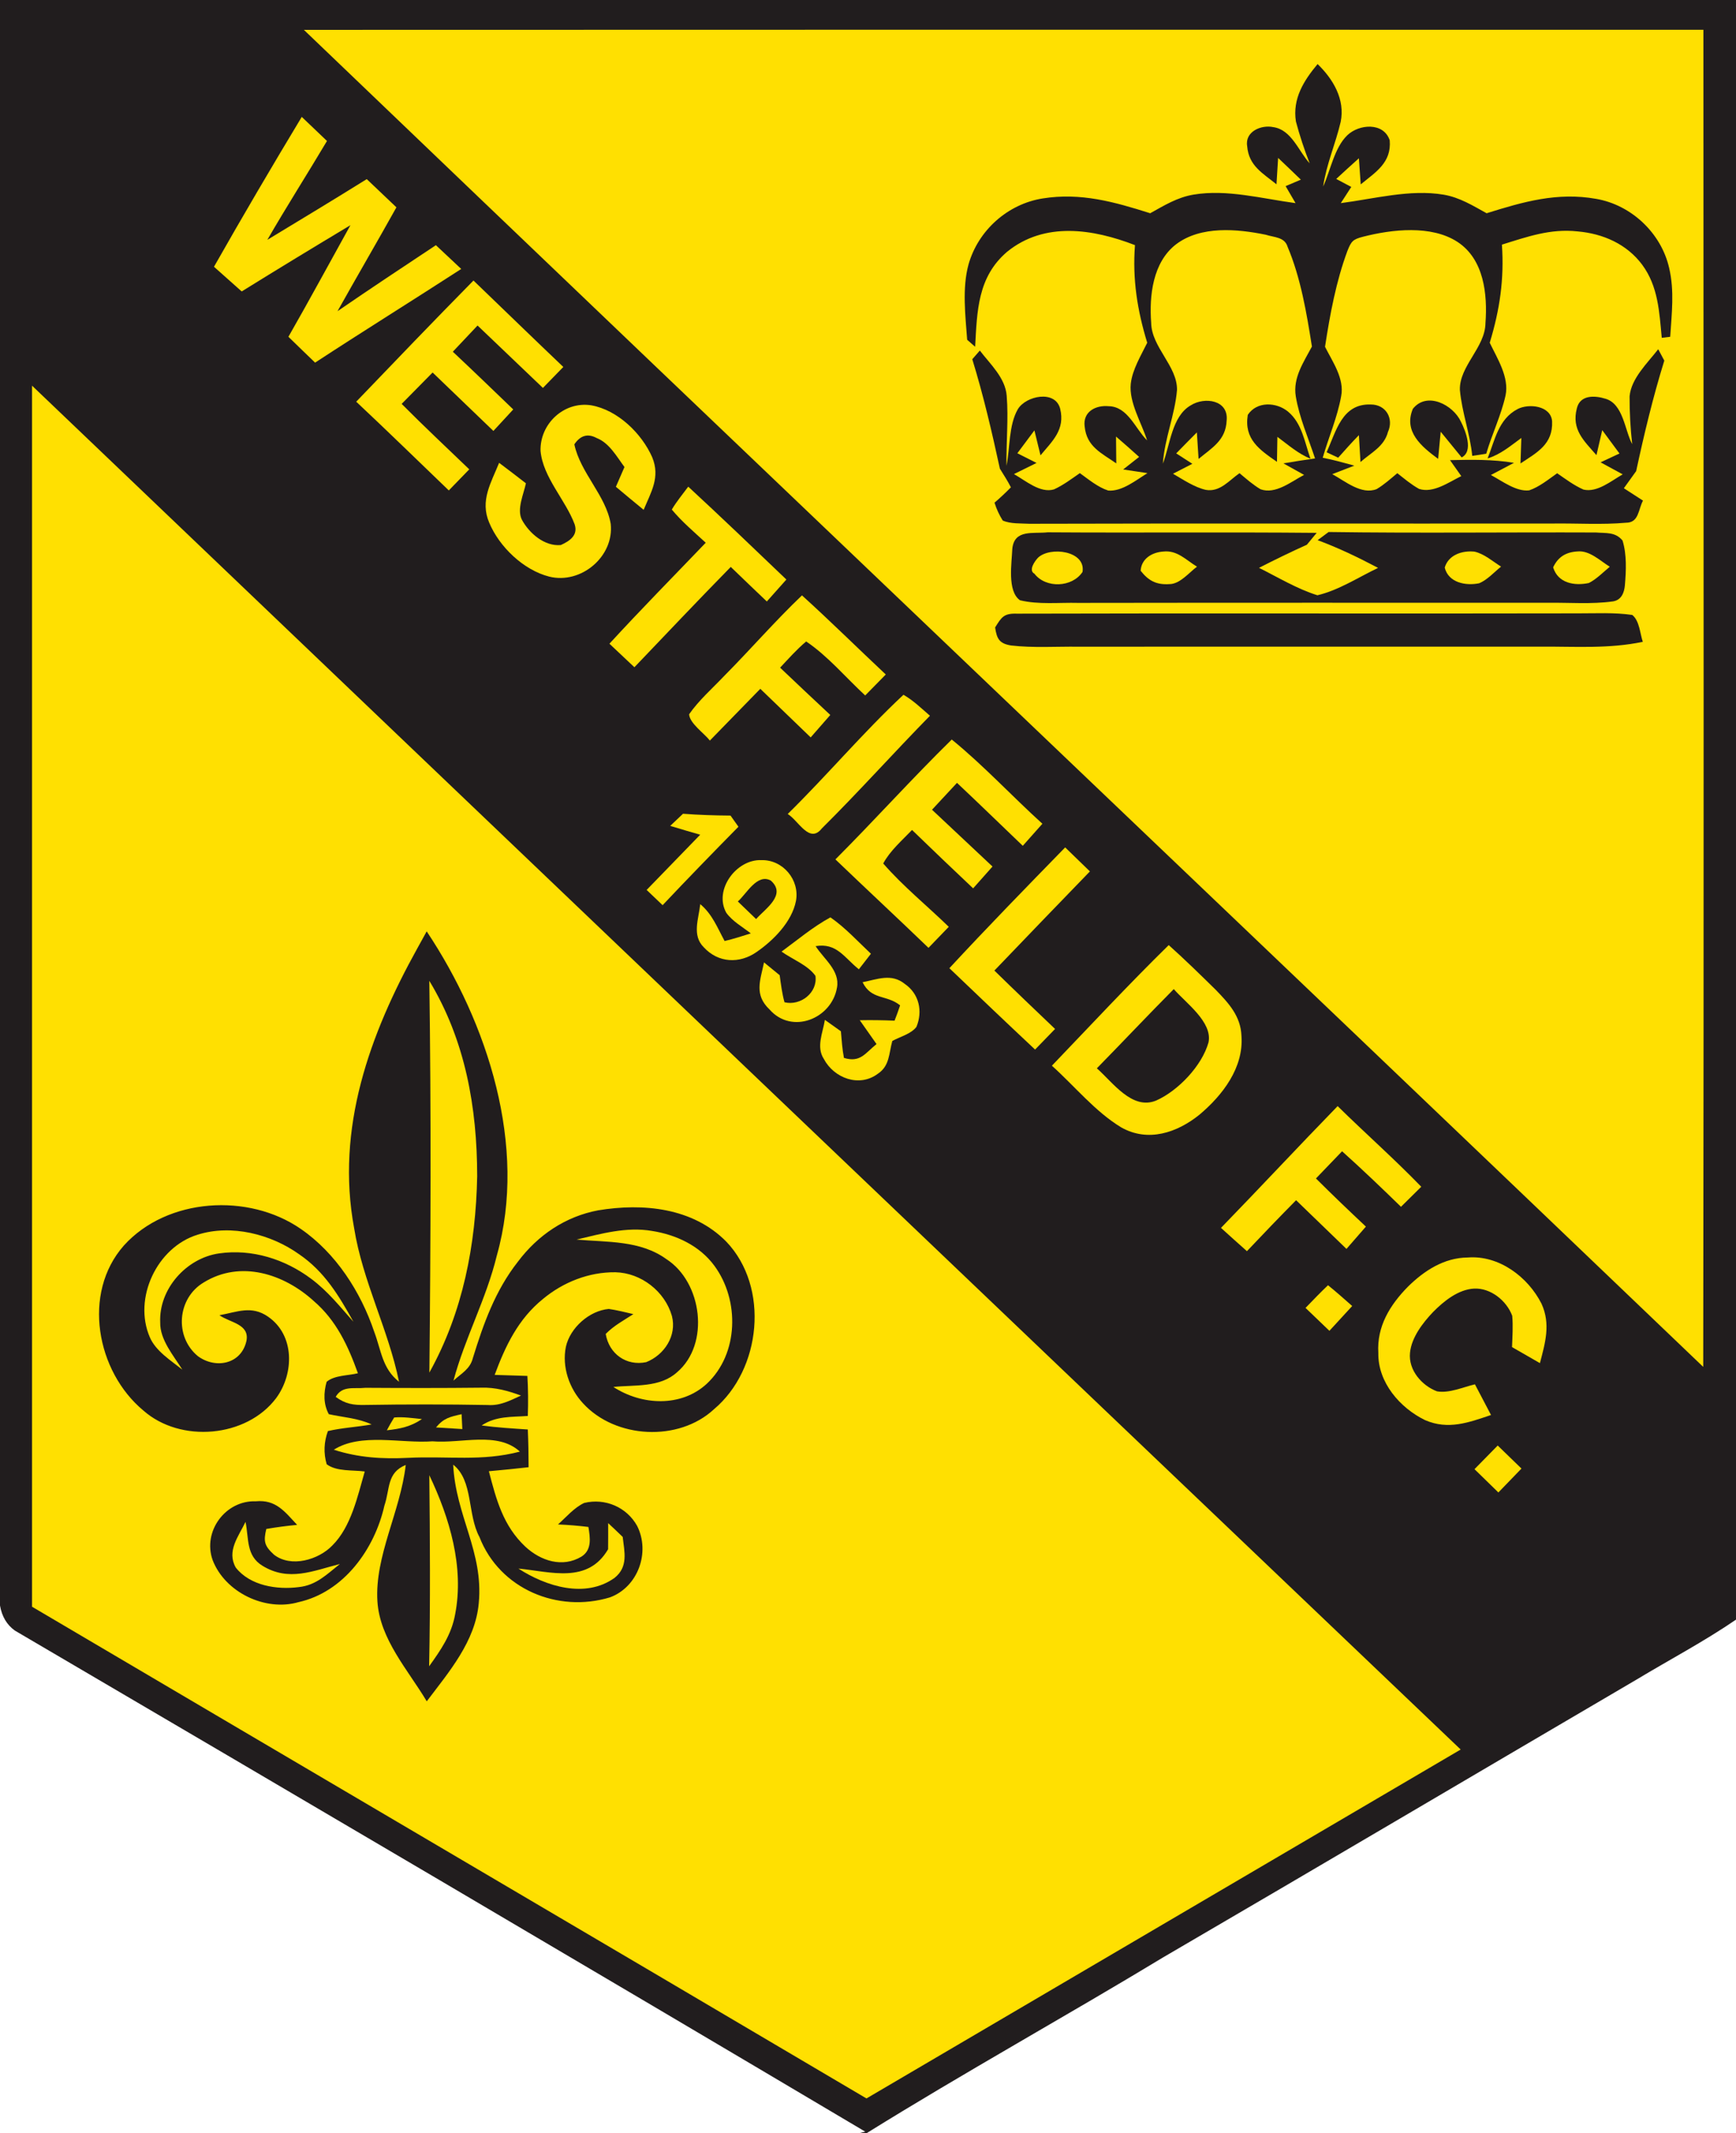 <svg xmlns="http://www.w3.org/2000/svg" version="1.1" viewBox="0 0 285 350">
<path d="M 0.00 0.00 L 285.00 0.00 L 285.00 265.75 C 279.75 269.34 274.07 272.33 268.61 275.62 C 242.77 290.76 216.96 306.00 191.08 321.09 C 174.91 330.87 158.34 340.03 142.29 350.00 L 141.12 350.00 L 142.05 349.76 C 95.60 322.22 49.04 294.86 2.45 267.55 C 1.12 266.60 0.31 265.23 0.00 263.43 L 0.00 0.00 Z" fill="#211d1e"></path>
<path d="M 49.89 4.90 C 126.47 4.87 203.06 4.87 279.65 4.89 C 279.68 78.02 279.73 151.16 279.62 224.28 C 203.14 151.10 126.31 78.12 49.89 4.90 Z" fill="#ffe001"></path>
<path d="M 216.31 10.51 C 218.87 12.99 220.85 16.31 220.10 20.00 C 219.26 23.58 217.76 26.94 217.22 30.61 C 218.44 27.94 219.05 24.27 221.18 22.20 C 223.12 20.34 227.15 20.02 228.15 23.02 C 228.46 26.69 225.86 28.23 223.39 30.25 C 223.28 28.82 223.19 27.40 223.09 25.97 C 221.84 27.09 220.60 28.22 219.37 29.36 C 220.19 29.79 221.01 30.23 221.84 30.67 L 220.12 33.33 C 225.61 32.62 231.48 31.02 236.99 31.94 C 239.61 32.38 241.78 33.73 244.06 34.99 C 250.07 33.11 255.67 31.49 262.05 32.63 C 267.84 33.63 272.74 38.27 274.03 43.99 C 274.91 47.76 274.44 51.44 274.20 55.26 C 273.74 55.32 273.28 55.37 272.81 55.43 C 272.41 51.19 272.23 47.00 269.60 43.44 C 267.07 40.04 263.16 38.33 259.00 37.97 C 254.54 37.48 250.75 38.84 246.57 40.14 C 246.96 45.82 246.22 50.82 244.57 56.24 C 245.81 58.82 247.79 61.90 247.17 64.87 C 246.45 68.13 244.94 71.22 244.00 74.44 C 243.24 74.57 242.47 74.70 241.70 74.80 C 241.33 71.13 240.00 67.64 239.67 63.98 C 239.56 60.06 243.82 57.03 243.87 53.01 C 244.22 48.28 243.62 42.54 239.29 39.70 C 234.97 36.88 228.52 37.63 223.78 38.84 C 222.10 39.27 221.84 39.58 221.21 41.16 C 219.34 46.18 218.34 51.62 217.53 56.90 C 218.77 59.37 220.74 62.12 220.18 65.00 C 219.57 68.44 218.12 71.75 217.15 75.11 C 218.91 75.44 220.62 75.93 222.34 76.40 C 221.13 76.88 219.93 77.34 218.72 77.80 C 220.84 78.95 223.51 81.24 226.01 80.25 C 227.26 79.50 228.28 78.57 229.40 77.64 C 230.58 78.57 231.66 79.49 232.97 80.22 C 235.30 80.98 237.86 79.11 239.90 78.12 L 238.05 75.50 C 241.57 75.42 245.05 75.36 248.55 75.94 L 244.76 77.94 C 246.61 78.92 248.90 80.70 251.04 80.46 C 252.70 79.90 254.21 78.66 255.64 77.65 C 257.06 78.63 258.38 79.63 259.96 80.33 C 262.21 80.86 264.52 78.90 266.40 77.83 C 265.19 77.17 263.98 76.52 262.77 75.86 C 263.81 75.38 264.84 74.89 265.87 74.41 C 264.93 73.12 263.99 71.85 263.04 70.58 C 262.72 71.95 262.41 73.31 262.09 74.68 C 260.04 72.32 257.97 70.50 258.87 67.01 C 259.40 64.76 261.81 64.87 263.59 65.43 C 266.51 66.30 266.73 70.61 267.96 72.88 C 267.66 70.26 267.52 67.65 267.53 65.04 C 267.78 62.08 270.51 59.53 272.23 57.30 C 272.56 57.92 272.89 58.54 273.23 59.17 C 271.38 65.13 269.92 71.21 268.61 77.30 C 267.93 78.23 267.26 79.17 266.59 80.11 C 267.63 80.79 268.68 81.46 269.73 82.14 C 268.93 83.64 269.07 85.76 266.95 85.77 C 262.99 86.12 258.97 85.85 255.00 85.90 C 226.33 85.93 197.66 85.86 168.99 85.94 C 167.59 85.86 165.93 85.98 164.62 85.41 C 164.06 84.52 163.60 83.54 163.27 82.48 C 164.20 81.68 165.10 80.84 165.96 79.96 C 165.42 78.89 164.78 77.92 164.15 76.90 C 162.84 70.86 161.44 64.85 159.62 58.94 C 160.03 58.46 160.44 57.99 160.86 57.52 C 162.56 59.74 165.05 62.00 165.27 64.94 C 165.58 68.75 165.17 72.62 165.24 76.43 C 165.83 73.46 165.58 69.78 167.10 67.14 C 168.43 64.93 173.25 63.93 174.05 67.07 C 174.88 70.51 172.79 72.34 170.82 74.71 C 170.48 73.35 170.15 71.98 169.82 70.62 C 168.88 71.86 167.95 73.12 167.02 74.37 C 168.07 74.90 169.12 75.43 170.17 75.96 C 168.93 76.57 167.69 77.18 166.46 77.79 C 168.37 78.85 170.75 80.97 173.03 80.30 C 174.57 79.60 175.89 78.59 177.28 77.63 C 178.71 78.66 180.25 79.95 181.94 80.49 C 184.21 80.68 186.51 78.77 188.38 77.63 C 187.05 77.44 185.72 77.24 184.39 77.03 C 185.26 76.34 186.13 75.65 187.01 74.97 C 185.76 73.85 184.50 72.72 183.22 71.63 C 183.24 73.10 183.25 74.56 183.26 76.03 C 180.83 74.34 178.40 73.30 178.07 69.99 C 177.74 67.56 179.87 66.44 182.03 66.65 C 185.15 66.72 186.38 70.34 188.32 72.26 C 187.45 69.45 185.31 66.04 185.64 62.96 C 185.90 60.64 187.32 58.32 188.34 56.24 C 186.71 50.91 185.90 45.82 186.33 40.22 C 179.45 37.56 171.50 36.31 165.34 41.31 C 160.50 45.44 160.41 51.00 160.09 56.90 C 159.66 56.51 159.22 56.13 158.78 55.75 C 158.49 51.79 157.94 47.27 159.00 43.40 C 160.58 37.80 165.43 33.47 171.18 32.56 C 177.42 31.56 182.96 33.13 188.83 34.99 C 191.17 33.69 193.27 32.38 195.96 31.93 C 201.48 31.02 207.20 32.60 212.69 33.33 C 212.15 32.40 211.61 31.47 211.06 30.54 L 213.56 29.48 C 212.32 28.28 211.08 27.09 209.83 25.91 C 209.74 27.35 209.65 28.79 209.56 30.24 C 207.30 28.41 205.01 27.22 204.75 23.99 C 204.34 21.60 207.04 20.43 209.05 20.86 C 212.04 21.30 213.17 24.79 215.01 26.80 C 214.12 24.54 213.37 22.25 212.75 19.93 C 212.17 16.20 214.03 13.24 216.31 10.51 Z" fill="#211d1e"></path>
<path d="M 49.54 19.18 C 50.92 20.50 52.30 21.82 53.68 23.13 C 50.45 28.56 47.05 33.88 43.89 39.35 C 49.34 36.05 54.80 32.76 60.21 29.39 C 61.83 30.93 63.45 32.47 65.08 34.02 C 61.90 39.72 58.60 45.36 55.41 51.06 C 60.75 47.39 66.16 43.81 71.56 40.23 C 72.94 41.53 74.33 42.83 75.72 44.13 C 67.75 49.29 59.68 54.30 51.73 59.50 C 50.27 58.09 48.80 56.68 47.35 55.26 C 50.82 49.20 54.14 43.05 57.53 36.95 C 51.55 40.53 45.60 44.15 39.68 47.82 C 38.16 46.47 36.65 45.12 35.13 43.77 C 39.81 35.52 44.64 27.31 49.54 19.18 Z" fill="#ffe001"></path>
<path d="M 207.82 38.52 C 209.18 38.96 210.90 38.88 211.38 40.48 C 213.55 45.62 214.51 51.38 215.38 56.86 C 214.02 59.43 212.23 61.98 212.73 65.04 C 213.30 68.51 214.79 71.87 215.89 75.22 C 214.16 75.47 212.43 75.73 210.70 76.03 L 214.09 77.92 C 211.98 79.02 209.41 81.16 206.95 80.28 C 205.68 79.53 204.63 78.59 203.49 77.64 C 201.77 78.83 200.28 80.78 197.97 80.38 C 196.07 79.95 194.25 78.70 192.57 77.73 C 193.63 77.19 194.69 76.65 195.75 76.10 C 194.86 75.53 193.98 74.96 193.10 74.39 C 194.22 73.24 195.35 72.09 196.49 70.95 C 196.58 72.40 196.68 73.85 196.77 75.30 C 199.01 73.45 201.24 72.23 201.38 69.00 C 201.72 65.62 197.76 65.06 195.48 66.51 C 192.37 68.31 192.10 73.01 190.91 76.07 C 191.19 71.93 192.89 68.09 193.23 63.98 C 193.29 60.05 189.06 56.99 188.99 52.99 C 188.65 48.53 189.25 43.03 193.07 40.09 C 197.13 37.01 203.12 37.55 207.82 38.52 Z" fill="#ffe001"></path>
<path d="M 77.73 46.03 C 82.65 50.76 87.54 55.51 92.48 60.21 C 91.36 61.36 90.25 62.51 89.13 63.65 C 85.56 60.23 81.98 56.82 78.40 53.41 C 77.05 54.84 75.69 56.27 74.34 57.71 C 77.67 60.83 80.96 64.01 84.26 67.18 C 83.17 68.36 82.09 69.53 81.00 70.71 C 77.67 67.52 74.34 64.32 71.02 61.12 C 69.32 62.83 67.63 64.55 65.94 66.27 C 69.57 69.92 73.32 73.44 77.04 77.01 C 75.92 78.16 74.80 79.31 73.68 80.47 C 68.62 75.61 63.60 70.71 58.48 65.91 C 64.87 59.25 71.26 52.60 77.73 46.03 Z" fill="#ffe001"></path>
<path d="M 5.26 63.28 C 83.40 137.90 161.58 212.52 239.80 287.06 C 207.27 306.13 174.77 325.24 142.25 344.31 C 96.62 317.37 50.91 290.54 5.26 263.63 C 5.25 196.85 5.25 130.07 5.26 63.28 Z" fill="#ffe001"></path>
<path d="M 239.85 69.21 C 240.58 70.64 241.95 74.06 239.96 75.05 C 238.81 73.65 237.67 72.24 236.52 70.84 C 236.38 72.33 236.24 73.81 236.10 75.29 C 233.40 73.30 230.37 70.84 231.95 67.08 C 234.25 64.18 238.56 66.41 239.85 69.21 Z" fill="#211d1e"></path>
<path d="M 97.05 66.50 C 101.38 67.26 105.35 71.10 107.08 75.04 C 108.42 78.32 106.89 80.71 105.67 83.65 C 104.14 82.40 102.62 81.14 101.11 79.87 C 101.58 78.79 102.05 77.71 102.52 76.63 C 101.25 74.92 100.02 72.67 97.95 71.87 C 96.50 71.09 95.28 71.43 94.29 72.91 C 95.28 77.60 99.47 81.28 100.26 85.95 C 100.85 91.31 95.39 95.91 90.16 94.61 C 85.94 93.53 81.97 89.73 80.31 85.75 C 78.77 82.13 80.62 79.22 81.94 75.94 C 83.42 77.05 84.88 78.17 86.34 79.30 C 85.98 81.05 84.80 83.55 85.68 85.28 C 86.88 87.50 89.40 89.68 92.07 89.43 C 93.51 88.78 94.94 87.84 94.34 86.03 C 92.85 82.02 89.14 78.34 88.74 73.99 C 88.61 69.55 92.59 65.81 97.05 66.50 Z" fill="#ffe001"></path>
<path d="M 211.46 67.54 C 213.76 69.45 214.20 72.61 215.14 75.27 C 213.08 74.42 211.48 72.99 209.71 71.68 C 209.69 73.05 209.66 74.41 209.64 75.78 C 206.77 73.79 204.20 72.06 204.85 68.07 C 206.34 65.81 209.55 65.96 211.46 67.54 Z" fill="#211d1e"></path>
<path d="M 225.04 66.37 C 227.53 66.36 228.86 68.67 227.86 70.88 C 227.23 73.28 225.12 74.25 223.35 75.81 L 223.09 71.40 C 221.92 72.60 220.80 73.85 219.69 75.10 C 219.06 74.81 218.42 74.51 217.79 74.21 C 219.35 70.78 220.31 66.20 225.04 66.37 Z" fill="#211d1e"></path>
<path d="M 249.12 67.13 C 250.96 66.16 254.62 66.54 254.81 69.14 C 254.96 72.89 252.36 74.23 249.62 76.04 C 249.66 74.65 249.71 73.25 249.76 71.86 C 247.98 73.16 246.37 74.55 244.22 75.22 C 245.43 72.18 245.98 68.80 249.12 67.13 Z" fill="#211d1e"></path>
<path d="M 112.99 79.85 C 118.42 84.87 123.76 89.98 129.10 95.09 C 128.03 96.29 126.96 97.49 125.89 98.69 C 123.91 96.81 121.94 94.92 119.97 93.02 C 114.64 98.45 109.41 103.98 104.15 109.48 C 102.79 108.19 101.42 106.90 100.05 105.62 C 105.22 99.99 110.57 94.57 115.86 89.05 C 113.97 87.31 111.94 85.59 110.29 83.61 C 111.07 82.29 112.08 81.08 112.99 79.85 Z" fill="#ffe001"></path>
<path d="M 172.00 87.34 C 186.72 87.44 201.44 87.29 216.16 87.43 C 215.63 88.08 215.09 88.73 214.55 89.38 C 211.90 90.57 209.28 91.85 206.69 93.17 C 209.82 94.73 212.94 96.63 216.28 97.67 C 219.76 96.86 223.04 94.70 226.24 93.18 C 223.02 91.48 219.75 89.90 216.32 88.63 C 216.92 88.18 217.52 87.73 218.12 87.29 C 232.75 87.50 247.38 87.31 262.01 87.37 C 263.70 87.51 265.16 87.25 266.37 88.68 C 267.09 91.00 266.96 93.64 266.76 96.03 C 266.65 97.25 266.19 98.43 264.85 98.67 C 261.29 99.17 257.59 98.85 254.00 98.90 C 228.33 98.90 202.67 98.88 177.00 98.92 C 173.88 98.84 170.49 99.23 167.45 98.49 C 165.31 96.99 166.11 92.34 166.19 90.05 C 166.52 86.79 169.62 87.61 172.00 87.34 Z" fill="#211d1e"></path>
<path d="M 170.42 91.50 C 172.42 89.62 178.28 90.37 177.72 93.84 C 176.02 96.41 171.69 96.57 169.82 94.13 C 168.79 93.59 169.89 92.05 170.42 91.50 Z" fill="#ffe001"></path>
<path d="M 190.97 90.50 C 193.27 90.24 194.68 91.87 196.51 92.98 C 195.23 93.92 193.71 95.85 191.98 95.84 C 189.85 95.98 188.56 95.30 187.26 93.65 C 187.38 91.67 189.12 90.62 190.97 90.50 Z" fill="#ffe001"></path>
<path d="M 242.05 90.51 C 243.64 90.85 245.07 92.12 246.43 92.97 C 245.30 93.87 244.20 95.13 242.84 95.70 C 240.65 96.15 237.80 95.63 237.18 93.13 C 237.80 91.03 240.05 90.31 242.05 90.51 Z" fill="#ffe001"></path>
<path d="M 258.98 90.48 C 260.96 90.28 262.70 92.02 264.28 92.99 C 263.19 93.89 262.11 95.02 260.84 95.66 C 258.47 96.16 255.77 95.70 254.98 93.09 C 255.79 91.37 257.08 90.59 258.98 90.48 Z" fill="#ffe001"></path>
<path d="M 131.66 97.69 C 136.33 101.92 140.82 106.36 145.42 110.67 C 144.29 111.81 143.17 112.96 142.04 114.11 C 138.85 111.17 135.94 107.67 132.35 105.25 C 130.81 106.54 129.44 108.09 128.07 109.55 C 130.81 112.15 133.55 114.74 136.31 117.31 C 135.24 118.54 134.16 119.77 133.09 120.99 C 130.33 118.33 127.57 115.67 124.82 113.02 C 122.05 115.84 119.31 118.69 116.54 121.51 C 115.60 120.30 113.24 118.71 113.13 117.20 C 114.74 114.88 116.96 112.95 118.90 110.90 C 123.21 106.56 127.23 101.91 131.66 97.69 Z" fill="#ffe001"></path>
<path d="M 166.94 100.69 C 197.52 100.60 228.40 100.71 259.00 100.64 C 261.97 100.65 265.03 100.47 267.97 100.90 C 269.16 101.85 269.24 103.96 269.70 105.31 C 264.10 106.48 258.67 106.07 253.00 106.10 C 227.67 106.11 202.33 106.09 177.00 106.11 C 173.35 106.07 169.62 106.33 165.99 105.91 C 164.07 105.60 163.64 104.82 163.37 102.95 C 164.43 101.25 164.80 100.62 166.94 100.69 Z" fill="#211d1e"></path>
<path d="M 148.32 114.00 C 149.89 114.89 151.30 116.25 152.67 117.44 C 146.69 123.54 140.97 129.93 134.91 135.94 C 132.88 138.51 131.08 134.63 129.32 133.56 C 135.80 127.20 141.69 120.19 148.32 114.00 Z" fill="#ffe001"></path>
<path d="M 156.25 121.34 C 161.48 125.60 166.13 130.63 171.13 135.16 C 170.06 136.37 168.98 137.58 167.91 138.78 C 164.31 135.34 160.74 131.86 157.11 128.45 C 155.74 129.92 154.38 131.39 153.01 132.86 C 156.32 135.97 159.63 139.08 162.94 142.18 C 161.88 143.37 160.82 144.56 159.76 145.76 C 156.40 142.59 153.05 139.40 149.73 136.18 C 148.11 137.87 146.11 139.60 145.00 141.68 C 148.26 145.43 152.20 148.61 155.76 152.07 C 154.65 153.23 153.54 154.38 152.43 155.52 C 147.37 150.65 142.22 145.87 137.15 141.01 C 143.60 134.55 149.74 127.72 156.25 121.34 Z" fill="#ffe001"></path>
<path d="M 112.13 133.52 C 114.73 133.72 117.33 133.80 119.93 133.82 C 120.36 134.43 120.80 135.04 121.23 135.65 C 117.04 139.90 112.88 144.18 108.78 148.52 C 107.90 147.68 107.03 146.85 106.16 146.02 C 109.09 143.00 112.02 139.98 114.95 136.96 C 113.31 136.49 111.66 136.01 110.03 135.51 C 110.73 134.85 111.43 134.19 112.13 133.52 Z" fill="#ffe001"></path>
<path d="M 174.87 139.04 C 176.23 140.36 177.58 141.67 178.93 142.98 C 173.68 148.38 168.47 153.82 163.25 159.25 C 166.54 162.47 169.87 165.65 173.21 168.83 C 172.12 169.95 171.02 171.08 169.93 172.21 C 165.21 167.79 160.53 163.33 155.86 158.86 C 162.08 152.15 168.48 145.59 174.87 139.04 Z" fill="#ffe001"></path>
<path d="M 125.00 141.13 C 128.52 141.03 131.33 144.38 130.67 147.84 C 130.00 151.25 126.98 154.30 124.20 156.21 C 121.39 158.17 117.91 158.00 115.55 155.44 C 113.55 153.47 114.71 150.76 114.96 148.35 C 116.95 150.02 117.75 152.18 118.96 154.40 C 120.42 154.06 121.83 153.60 123.26 153.15 C 121.92 152.10 120.23 151.16 119.23 149.76 C 117.14 145.99 120.92 140.95 125.00 141.13 Z" fill="#ffe001"></path>
<path d="M 126.54 144.48 C 129.20 146.83 125.61 149.11 124.13 150.80 C 123.13 149.84 122.13 148.88 121.13 147.91 C 122.55 146.68 124.29 143.27 126.54 144.48 Z" fill="#211d1e"></path>
<path d="M 136.33 150.52 C 138.76 152.20 140.83 154.47 142.98 156.49 C 142.32 157.34 141.66 158.19 141.00 159.04 C 138.59 157.13 137.40 154.67 133.90 155.24 C 135.25 157.36 137.92 159.25 137.41 162.04 C 136.54 167.16 130.01 169.80 126.34 165.64 C 123.78 163.20 124.80 160.93 125.43 157.91 C 126.29 158.61 127.15 159.31 128.00 160.01 C 128.21 161.51 128.38 162.98 128.79 164.45 C 131.43 165.09 134.27 162.86 133.87 160.11 C 132.61 158.34 130.06 157.40 128.31 156.14 C 130.92 154.22 133.48 152.07 136.33 150.52 Z" fill="#ffe001"></path>
<path d="M 70.05 152.82 C 80.07 167.83 86.62 188.10 81.57 205.98 C 79.85 213.10 76.33 219.50 74.45 226.53 C 75.75 225.34 77.17 224.65 77.63 222.83 C 79.38 217.16 81.31 211.74 85.03 207.01 C 88.29 202.67 92.82 199.60 98.20 198.59 C 105.58 197.37 113.75 198.15 119.25 203.74 C 126.37 211.21 124.98 224.71 117.21 231.23 C 111.41 236.61 101.05 236.07 95.73 230.27 C 93.45 227.83 92.23 224.29 92.90 220.98 C 93.60 217.85 96.76 215.05 99.95 214.77 C 101.32 214.97 102.64 215.31 103.98 215.62 C 102.36 216.67 100.79 217.50 99.44 218.87 C 99.98 222.13 102.81 224.18 106.09 223.50 C 109.06 222.32 111.14 219.17 110.31 215.93 C 109.16 211.89 105.26 208.85 101.04 208.75 C 96.69 208.70 92.46 210.37 89.13 213.14 C 85.08 216.42 82.98 220.81 81.21 225.59 C 83.00 225.65 84.79 225.71 86.58 225.76 C 86.71 227.96 86.73 230.13 86.65 232.33 C 83.94 232.52 81.44 232.32 79.07 233.89 C 81.59 234.23 84.12 234.38 86.65 234.55 C 86.74 236.61 86.78 238.67 86.78 240.74 C 84.61 240.99 82.43 241.20 80.26 241.40 C 81.47 246.06 82.60 250.35 86.24 253.77 C 88.75 256.10 92.33 257.29 95.47 255.40 C 97.21 254.29 96.88 252.29 96.60 250.54 C 94.95 250.34 93.28 250.20 91.61 250.13 C 92.94 248.94 94.27 247.36 95.91 246.60 C 99.35 245.77 102.89 247.29 104.60 250.37 C 106.78 254.70 104.75 260.38 100.15 262.09 C 91.57 264.70 82.04 260.73 78.72 252.21 C 76.69 248.46 77.73 242.95 74.40 240.32 C 74.81 248.72 79.40 254.62 78.60 263.03 C 78.05 269.31 73.70 274.33 70.06 279.15 C 66.97 273.97 62.35 268.96 61.96 262.74 C 61.50 255.31 65.73 248.05 66.61 240.37 C 63.47 241.65 64.05 244.29 63.11 247.03 C 61.51 254.16 56.45 261.23 49.00 262.88 C 43.56 264.45 36.95 261.28 34.91 255.98 C 33.23 251.27 37.01 246.15 42.00 246.33 C 45.32 246.02 46.75 248.04 48.78 250.20 C 47.08 250.36 45.40 250.58 43.72 250.87 C 43.22 252.95 43.43 253.66 44.98 255.09 C 47.77 257.26 52.29 255.95 54.57 253.57 C 57.65 250.51 58.71 245.49 59.88 241.44 C 57.92 241.17 55.26 241.48 53.63 240.25 C 53.10 238.42 53.18 236.60 53.83 234.81 C 56.19 234.26 58.63 234.15 61.01 233.72 C 58.76 232.68 56.37 232.56 53.98 232.04 C 53.08 230.38 53.12 228.51 53.62 226.73 C 54.89 225.63 57.17 225.72 58.76 225.32 C 57.14 220.82 55.22 216.66 51.52 213.48 C 46.62 209.01 39.49 206.70 33.45 210.42 C 29.10 213.00 28.59 219.31 32.49 222.52 C 35.39 224.65 39.61 223.86 40.46 220.01 C 41.00 217.23 37.74 217.02 36.02 215.80 C 38.94 215.28 41.27 214.14 44.01 216.04 C 48.40 219.07 48.30 225.35 45.36 229.37 C 40.48 235.91 29.62 236.81 23.54 231.44 C 15.84 225.05 13.42 212.19 20.34 204.36 C 27.45 196.50 40.82 195.71 49.38 201.64 C 55.14 205.60 59.23 211.97 61.44 218.53 C 62.60 221.60 62.74 224.54 65.51 226.72 C 63.75 218.12 59.55 210.28 58.14 201.53 C 55.09 185.13 60.67 169.73 68.52 155.59 C 69.03 154.66 69.54 153.74 70.05 152.82 Z" fill="#211d1e"></path>
<path d="M 191.87 155.07 C 194.52 157.44 197.06 159.93 199.59 162.41 C 201.72 164.61 203.69 166.73 203.81 169.97 C 204.20 175.19 200.70 179.72 196.91 182.90 C 193.24 185.86 188.47 187.47 184.07 184.98 C 179.79 182.39 176.41 178.20 172.69 174.86 C 179.04 168.24 185.31 161.50 191.87 155.07 Z" fill="#ffe001"></path>
<path d="M 148.54 161.44 C 150.89 163.05 151.52 165.92 150.45 168.49 C 149.58 169.65 147.74 170.11 146.49 170.80 C 145.92 172.85 146.07 174.88 144.13 176.17 C 141.08 178.47 136.92 176.91 135.25 173.75 C 133.96 171.77 135.09 169.46 135.42 167.34 C 136.30 167.96 137.18 168.59 138.05 169.21 C 138.18 170.68 138.27 172.12 138.55 173.58 C 141.24 174.40 142.02 172.82 143.90 171.31 C 142.98 170.01 142.07 168.71 141.15 167.40 C 143.06 167.36 144.96 167.39 146.86 167.47 C 147.19 166.64 147.49 165.81 147.77 164.96 C 145.60 163.18 143.06 164.13 141.61 161.16 C 144.06 160.68 146.35 159.67 148.54 161.44 Z" fill="#ffe001"></path>
<path d="M 70.48 160.93 C 76.39 170.69 78.33 181.72 78.34 193.00 C 78.11 204.26 76.01 215.28 70.49 225.21 C 70.71 203.78 70.79 182.36 70.48 160.93 Z" fill="#ffe001"></path>
<path d="M 192.70 162.29 C 194.64 164.54 199.10 167.69 198.40 171.04 C 197.33 174.87 193.41 178.98 189.80 180.58 C 185.84 182.20 182.67 177.56 180.07 175.29 C 184.30 170.98 188.44 166.58 192.70 162.29 Z" fill="#211d1e"></path>
<path d="M 219.60 181.49 C 224.14 185.95 228.90 190.15 233.33 194.72 C 232.22 195.81 231.11 196.91 230.00 198.01 C 226.83 194.92 223.63 191.86 220.33 188.90 C 218.90 190.39 217.47 191.88 216.04 193.36 C 218.73 196.04 221.47 198.66 224.24 201.26 C 223.18 202.48 222.12 203.70 221.05 204.92 C 218.29 202.26 215.53 199.60 212.78 196.93 C 210.06 199.68 207.37 202.48 204.71 205.29 C 203.28 204.02 201.86 202.75 200.45 201.47 C 206.88 194.85 213.17 188.10 219.60 181.49 Z" fill="#ffe001"></path>
<path d="M 32.44 202.59 C 37.98 200.83 44.50 202.50 49.14 205.82 C 53.27 208.64 55.64 212.60 58.02 216.87 C 55.79 214.36 53.83 211.88 51.12 209.85 C 46.79 206.60 41.37 204.88 35.95 205.66 C 30.59 206.43 26.06 211.49 26.30 216.98 C 26.24 219.82 28.49 222.42 29.94 224.74 C 28.06 223.23 25.57 221.69 24.60 219.42 C 21.82 213.02 25.78 204.63 32.44 202.59 Z" fill="#ffe001"></path>
<path d="M 107.03 201.97 C 111.00 202.59 114.87 204.39 117.29 207.70 C 121.44 213.34 121.29 222.13 116.04 227.04 C 111.82 230.94 105.33 230.59 100.70 227.57 C 104.23 227.20 108.32 227.72 111.15 225.16 C 116.60 220.53 115.27 210.39 109.42 206.61 C 105.11 203.48 99.70 203.84 94.65 203.39 C 98.69 202.43 102.85 201.25 107.03 201.97 Z" fill="#ffe001"></path>
<path d="M 240.98 206.33 C 246.09 205.93 250.85 209.52 253.07 213.91 C 254.60 217.26 253.68 220.32 252.81 223.66 C 251.28 222.79 249.75 221.91 248.23 221.03 C 248.29 219.33 248.42 217.57 248.26 215.89 C 247.34 213.41 244.72 211.30 242.00 211.43 C 239.40 211.57 237.03 213.49 235.27 215.27 C 233.58 217.05 231.71 219.46 231.48 221.98 C 231.20 224.79 233.40 227.34 235.91 228.29 C 237.92 228.64 240.18 227.60 242.14 227.14 C 243.02 228.81 243.90 230.49 244.78 232.17 C 241.12 233.41 237.76 234.66 233.95 233.01 C 229.82 231.00 226.20 226.82 226.28 222.00 C 226.01 217.65 228.19 214.12 231.13 211.13 C 233.80 208.49 237.10 206.35 240.98 206.33 Z" fill="#ffe001"></path>
<path d="M 218.02 210.88 C 219.38 211.98 220.68 213.13 221.99 214.29 C 220.75 215.65 219.50 217.01 218.25 218.36 C 216.95 217.11 215.64 215.85 214.33 214.60 C 215.55 213.34 216.75 212.08 218.02 210.88 Z" fill="#ffe001"></path>
<path d="M 60.00 227.71 C 66.33 227.75 72.66 227.76 79.00 227.69 C 81.31 227.61 83.38 228.20 85.53 228.98 C 83.71 229.81 82.11 230.68 80.05 230.53 C 73.35 230.41 66.66 230.41 59.95 230.52 C 58.00 230.56 56.74 230.38 55.11 229.20 C 56.19 227.29 58.15 227.91 60.00 227.71 Z" fill="#ffe001"></path>
<path d="M 64.71 232.58 C 66.20 232.45 67.79 232.69 69.27 232.84 C 67.42 234.09 65.70 234.44 63.51 234.68 C 63.89 233.96 64.29 233.26 64.71 232.58 Z" fill="#ffe001"></path>
<path d="M 75.78 232.04 C 75.82 232.85 75.86 233.67 75.90 234.48 C 74.46 234.40 73.02 234.31 71.58 234.21 C 72.86 232.67 73.87 232.47 75.78 232.04 Z" fill="#ffe001"></path>
<path d="M 71.00 236.49 C 75.71 236.89 81.69 234.81 85.35 238.18 C 79.10 239.82 73.48 238.88 67.01 239.20 C 62.81 239.42 58.82 239.17 54.80 237.87 C 59.25 235.05 65.87 236.87 71.00 236.49 Z" fill="#ffe001"></path>
<path d="M 245.88 237.18 C 247.18 238.44 248.48 239.70 249.78 240.96 C 248.52 242.27 247.25 243.58 245.99 244.88 C 244.68 243.61 243.38 242.34 242.07 241.06 C 243.34 239.76 244.61 238.47 245.88 237.18 Z" fill="#ffe001"></path>
<path d="M 70.48 242.05 C 73.81 249.04 76.23 257.10 74.72 264.88 C 74.13 268.19 72.37 270.73 70.45 273.40 C 70.66 262.93 70.59 252.51 70.48 242.05 Z" fill="#ffe001"></path>
<path d="M 40.31 249.71 C 40.87 252.46 40.38 255.26 43.09 256.91 C 47.41 259.56 51.39 257.74 55.80 256.62 C 53.65 258.31 51.93 260.11 49.05 260.41 C 45.50 260.87 41.07 260.20 38.71 257.21 C 37.17 254.51 39.16 252.09 40.31 249.71 Z" fill="#ffe001"></path>
<path d="M 99.84 249.91 C 100.65 250.66 101.44 251.41 102.23 252.18 C 102.52 254.68 103.16 257.08 100.90 258.89 C 96.11 262.33 89.63 260.30 85.11 257.37 C 90.47 257.89 96.49 259.91 99.83 254.20 C 99.84 252.77 99.85 251.34 99.84 249.91 Z" fill="#ffe001"></path>
</svg>
